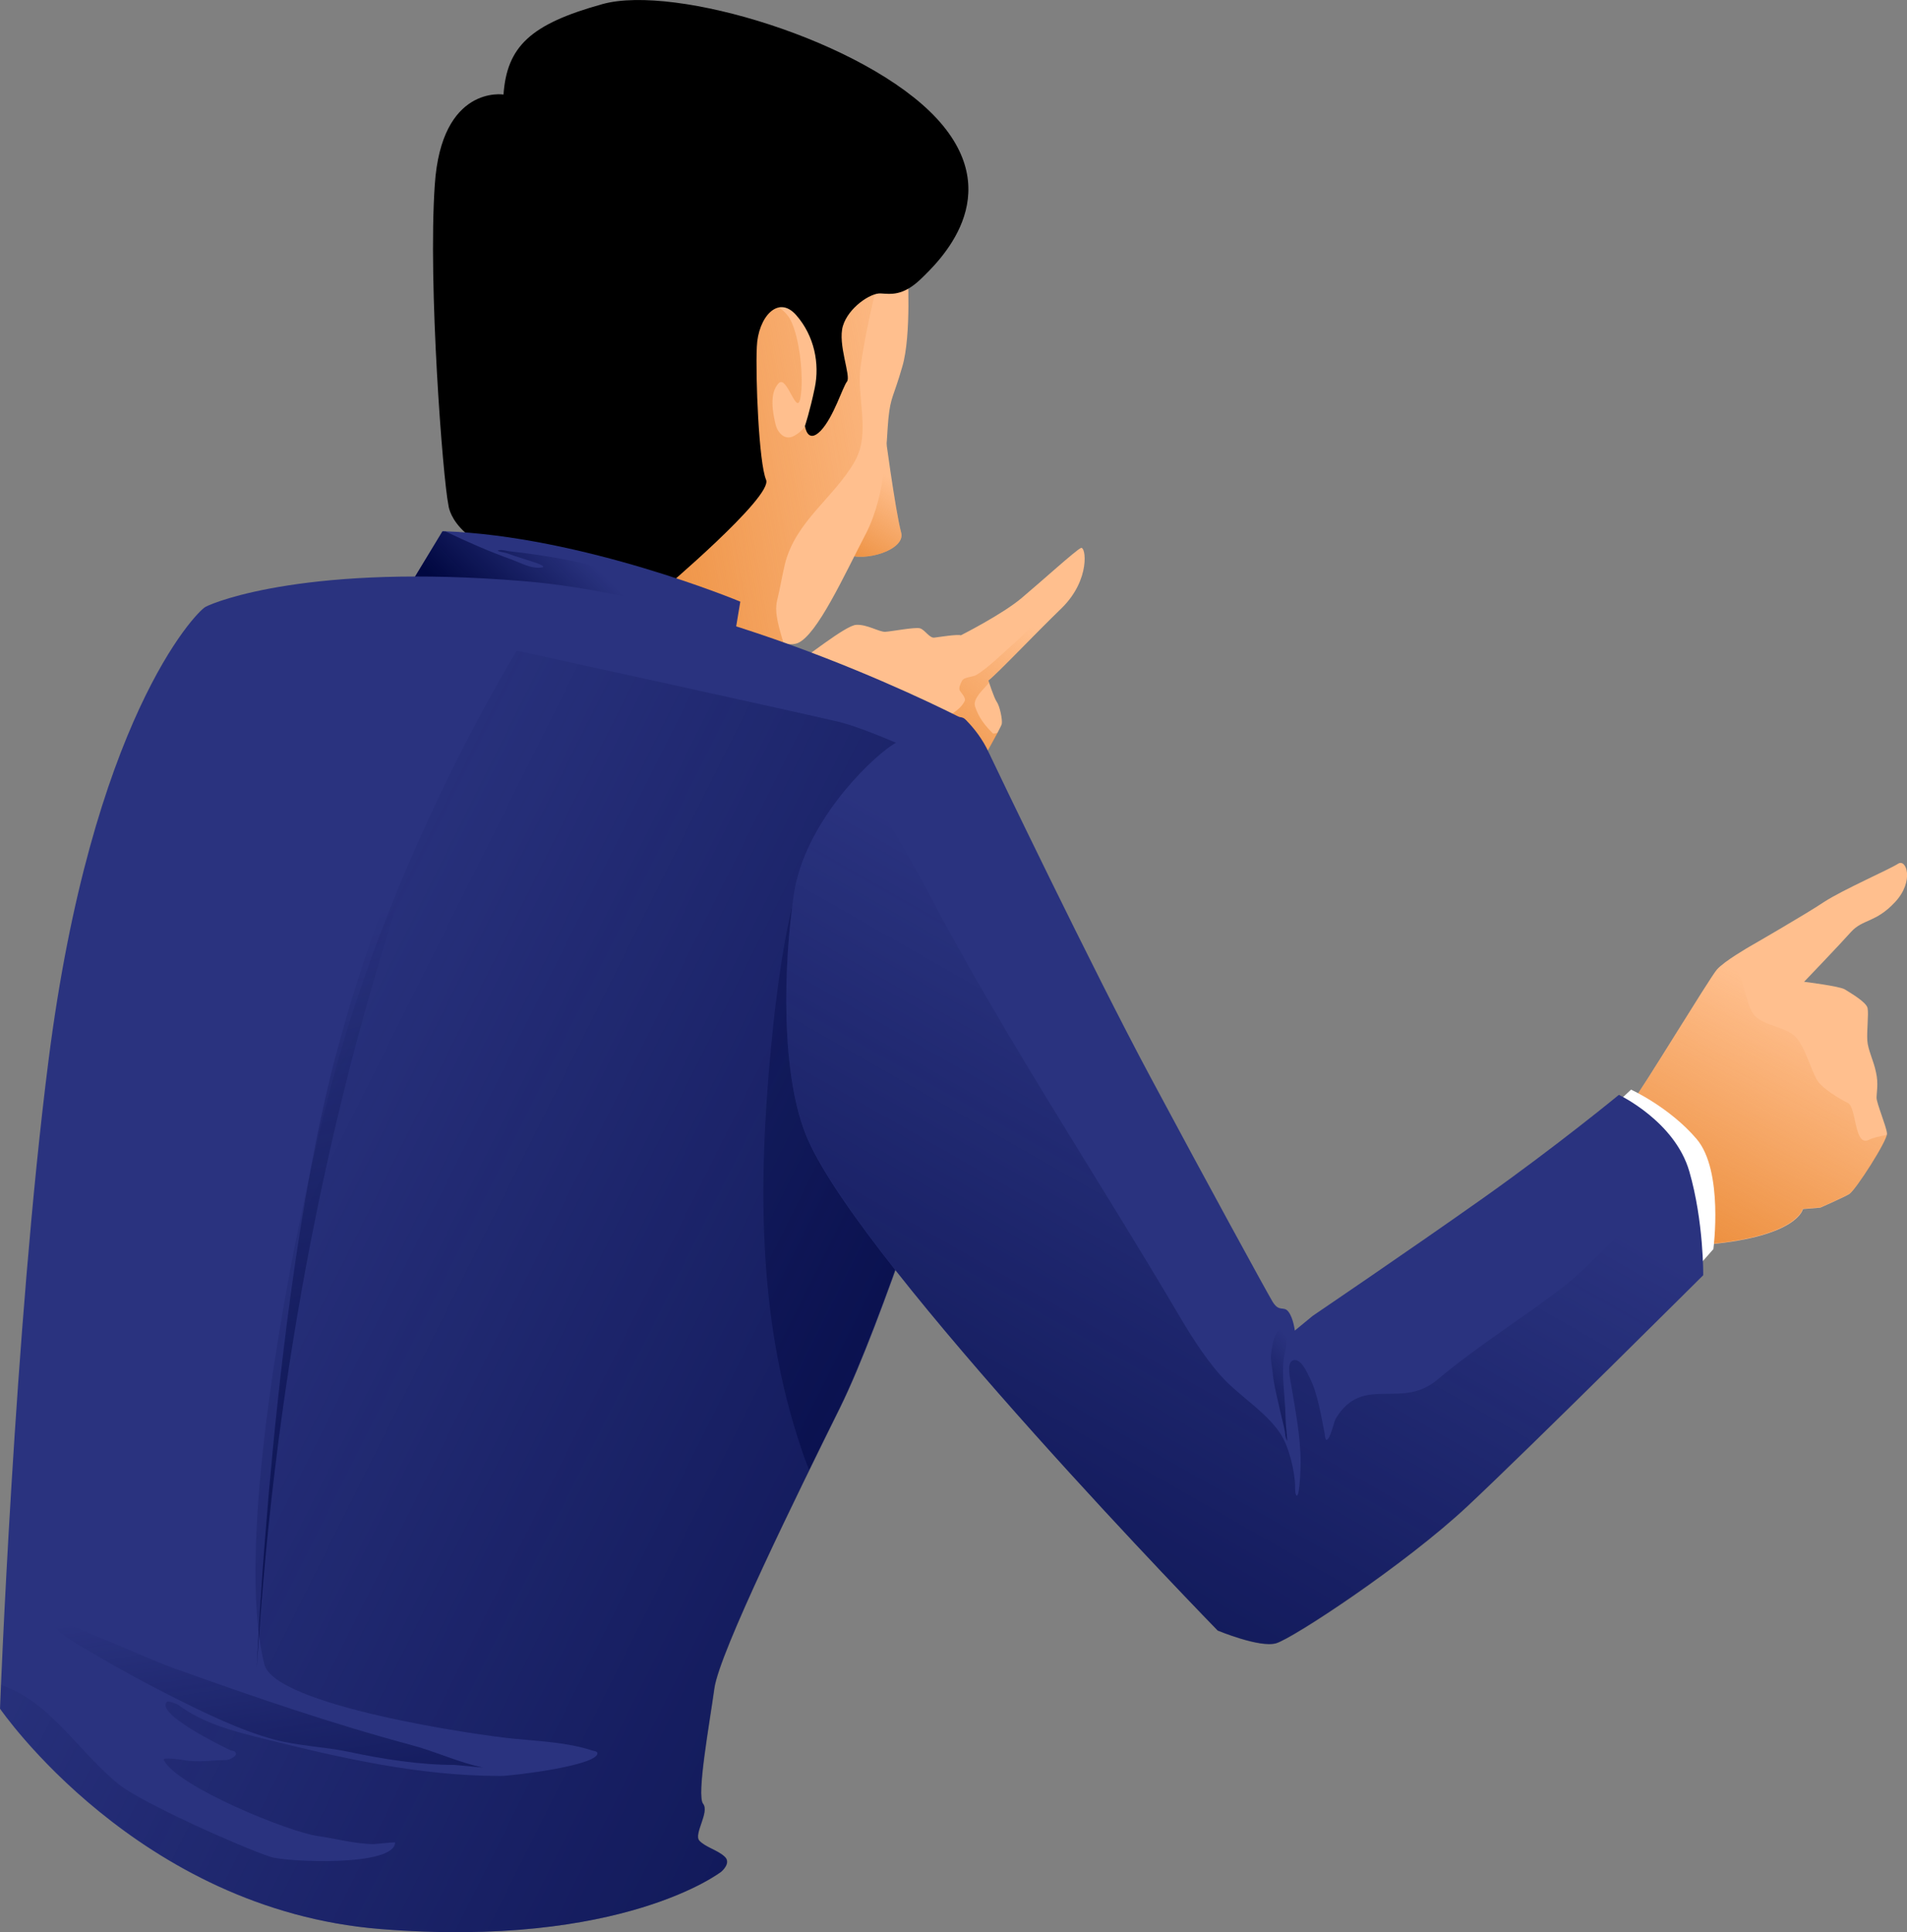<?xml version="1.0" encoding="utf-8"?>
<!-- Generator: Adobe Illustrator 25.1.0, SVG Export Plug-In . SVG Version: 6.00 Build 0)  -->
<svg version="1.1" id="Layer_1" xmlns="http://www.w3.org/2000/svg" xmlns:xlink="http://www.w3.org/1999/xlink" x="0px" y="0px"
	 viewBox="0 0 657.9 666.4" style="enable-background:new 0 0 657.9 666.4;" xml:space="preserve">
<rect x="0" y="0" width="657.9" height="666.4" fill="#808080" stroke="none"/>
<style type="text/css">
	.st0{fill-rule:evenodd;clip-rule:evenodd;fill:#FFBF8E;}
	.st1{fill-rule:evenodd;clip-rule:evenodd;fill:url(#SVGID_1_);}
	.st2{fill-rule:evenodd;clip-rule:evenodd;fill:#FFFFFF;}
	.st3{fill-rule:evenodd;clip-rule:evenodd;fill:url(#SVGID_2_);}
	.st4{fill-rule:evenodd;clip-rule:evenodd;fill:url(#SVGID_3_);}
	.st5{fill-rule:evenodd;clip-rule:evenodd;}
	.st6{fill-rule:evenodd;clip-rule:evenodd;fill:url(#SVGID_4_);}
	.st7{fill-rule:evenodd;clip-rule:evenodd;fill:#2A337F;}
	.st8{fill-rule:evenodd;clip-rule:evenodd;fill:url(#SVGID_5_);}
	.st9{fill-rule:evenodd;clip-rule:evenodd;fill:url(#SVGID_6_);}
	.st10{fill-rule:evenodd;clip-rule:evenodd;fill:url(#SVGID_7_);}
	.st11{fill-rule:evenodd;clip-rule:evenodd;fill:url(#SVGID_8_);}
	.st12{fill-rule:evenodd;clip-rule:evenodd;fill:url(#SVGID_9_);}
	.st13{fill-rule:evenodd;clip-rule:evenodd;fill:url(#SVGID_10_);}
	.st14{fill-rule:evenodd;clip-rule:evenodd;fill:url(#SVGID_11_);}
</style>
<g>
	<path class="st0" d="M563.8,378.9c1.8-1.7,26-41.6,28.5-44.5c2.5-2.9,11.4-8,11.4-8s19.3-11.1,25.7-15.4
		c6.5-4.2,22.5-11.2,25.4-13.1c2.9-1.9,5.7,6-1,13.2c-6.7,7.2-11.1,5.8-15.2,10.3c-4,4.5-16.2,17.2-16.2,17.2s12.1,1.5,14,2.6
		c1.9,1.2,7.5,4.4,7.9,6.5c0.4,2.1-0.3,7.8-0.1,11.1c0.2,3.3,2.2,7,3,11c0.9,4,0.2,6.9,0.2,8.8c0,1.9,3.4,9.9,3.6,12.3
		c0.2,2.4-10.8,19.5-13,20.9c-2.2,1.3-10,4.7-10,4.7L622,417c0,0-1.7,9.4-32.7,12.2C589.3,429.2,562,380.6,563.8,378.9z"/>
	
		<linearGradient id="SVGID_1_" gradientUnits="userSpaceOnUse" x1="132.396" y1="566.973" x2="132.721" y2="566.973" gradientTransform="matrix(-195.084 378.987 -378.987 -195.084 241329.812 60780.09)">
		<stop  offset="0" style="stop-color:#E37614;stop-opacity:0"/>
		<stop  offset="1" style="stop-color:#E37614"/>
	</linearGradient>
	<path class="st1" d="M594.7,332.3c-1,0.8-1.8,1.5-2.4,2.1c-2.5,2.9-26.7,42.9-28.5,44.5c-1.8,1.7,25.4,50.2,25.4,50.2
		c31-2.8,32.7-12.2,32.7-12.2l6.1-0.5c0,0,7.8-3.4,10-4.7c2.1-1.2,12.1-16.6,13-20.3c-2.4,0.5-4.7,0.9-6.2,1.7
		c-5.2,2.6-4.2-11.1-7.3-12.7c-2.5-1.2-9.3-5.2-10.8-8.2c-2.1-4.1-3.4-8.8-5.9-12.9c-3-5-9.4-4.7-14.3-8c-4.1-2.7-4.3-12-7-16
		C598.4,333.5,596.5,332.9,594.7,332.3z"/>
	<path class="st2" d="M584.5,438.3l6.6-7.5c0,0,3.6-27-5.8-38s-22.6-17-22.6-17l-6.1,5.7C556.6,381.5,582.4,439.6,584.5,438.3z"/>
	<path class="st0" d="M305,147c0,0,3.9,29.4,5.9,36.7c1.6,6-12.8,10.3-18.9,7.4L305,147z"/>
	
		<linearGradient id="SVGID_2_" gradientUnits="userSpaceOnUse" x1="132.951" y1="572.186" x2="133.275" y2="572.186" gradientTransform="matrix(-80.095 127.211 -127.211 -80.095 83745.398 29082.107)">
		<stop  offset="0" style="stop-color:#E37614;stop-opacity:0"/>
		<stop  offset="1" style="stop-color:#E37614"/>
	</linearGradient>
	<path class="st3" d="M305,147c0,0,3.9,29.4,5.9,36.7c1.6,6-12.8,10.3-18.9,7.4L305,147z"/>
	<path class="st0" d="M313.1,92.8c0,0,1.4,22.8-1.8,33.6c-3.1,10.8-4,10.2-4.8,17.9c-0.8,7.7-0.5,25.8-7.9,40
		c-7.4,14.2-16.7,34.7-23.4,37.5c-6.7,2.8-43.3-9.7-49.3-23.3C220,184.9,250,93.9,250,93.9L313.1,92.8z"/>
	
		<linearGradient id="SVGID_3_" gradientUnits="userSpaceOnUse" x1="135.023" y1="563.103" x2="135.347" y2="563.103" gradientTransform="matrix(-551.149 98.932 -98.932 -551.149 130453.078 297141.594)">
		<stop  offset="0" style="stop-color:#E37614;stop-opacity:0"/>
		<stop  offset="1" style="stop-color:#E37614"/>
	</linearGradient>
	<path class="st4" d="M304.2,93L250,93.9c0,0-30,91-24.1,104.7c5.1,11.6,32.3,22.4,44.5,23.6c-1.4-5.2-3.4-10.6-2.3-15.1
		c1-4.1,1.7-8.4,2.7-12.6c3.7-14.8,17-22.9,24.1-35.4c5.6-9.9,0.5-22.1,2-32.7c1.6-10.9,4.1-22.7,7.1-33.3
		C304.2,93.1,304.2,93,304.2,93z M262.6,105.4c3.9-1.7,8.3,1.4,10.2,5.1c3.1,6.2,4.5,19.4,3.4,26.4c-1.2,7.5-4.6-7.6-7.5-4.8
		c-3.4,3.4-2.1,10.3-1.1,14.4c0.7,2.7,3.1,5.5,6.2,3.9c6.5-3.3,8.1-12.3,8.7-18.7c0.8-8.3,2.9-25.8-7.5-29.9c-3-1.2-6.5-0.7-9.6-0.4
		L262.6,105.4z"/>
	<path class="st5" d="M264.3,165.5c-2.5-5.8-3.7-35.7-3.2-45.9c0.4-10.1,7.3-18.1,13.6-10.9c6.3,7.2,8.1,16.8,6.4,25
		c-1.7,8.2-3.4,13.2-3.4,13.2s0.8,6.4,5.4,1.7c4.5-4.7,7.6-15.1,9.1-17c1.5-1.8-3.3-12.9-1.4-19.2c1.9-6.3,9.5-11.4,13-11.2
		c3.5,0.2,7.6,1,13.8-4.9c6.1-5.9,30.3-28.6,5.6-55.4C298.4,14.1,232.9-5.5,207.9,1.4c-25,6.9-33,14.7-34.2,31.2
		c0,0-21.4-3.4-23.7,31.1c-2.4,34.5,2.8,101.5,4.7,110.5c0,0,1,14.5,30.5,19.7c29.5,5.3,42.9,10,42.9,10S266.7,171.3,264.3,165.5z"
		/>
	<g>
		<path class="st0" d="M274.1,229c3.6-1.8,17.5-13.3,21.3-13.5c3.8-0.2,7.9,2.5,10,2.4c2.1-0.1,10.3-1.7,12-1.2
			c1.7,0.5,3.3,3.5,5,3.2c1.7-0.2,7.7-1.2,9.1-0.8c0,0,14.1-7.1,20.9-12.8c6.8-5.7,18.8-16.6,20.5-17.3c1.7-0.8,3.4,10.8-6.5,20.6
			c-10,9.7-22.1,22.5-25.4,25.1c0,0,1.9,6,2.9,7.4c1,1.4,2,6.1,1.7,7.6c-0.4,1.5-7,12.9-7,12.9L272.2,231"/>
		
			<linearGradient id="SVGID_4_" gradientUnits="userSpaceOnUse" x1="133.46" y1="566.764" x2="133.785" y2="566.764" gradientTransform="matrix(-199.071 241.606 -241.606 -199.071 163861.969 80799.227)">
			<stop  offset="0" style="stop-color:#E37614;stop-opacity:0"/>
			<stop  offset="1" style="stop-color:#E37614"/>
		</linearGradient>
		<path class="st6" d="M341.2,235.4c-0.1-0.4-0.2-0.7-0.2-0.7c3.2-2.6,15.4-15.4,25.4-25.1c1.8-1.8,3.3-3.7,4.4-5.5
			c-2.6,1.9-5.9,2.8-8.2,5.1c-4.5,4.5-9.1,9.5-13.9,13.7c-3.6,3.2-7.8,7.4-11.9,9.9c-1.2,0.7-4.3,0.7-4.9,2
			c-0.3,0.6-1.3,2.3-0.8,3.3c0.4,0.8,2.3,2.6,1.7,3.7c-1.4,2.8-3.9,3.8-6.1,5.9c-2.1,2.1-4.4,4.2-6.6,6.2l18.5,8.8
			c0,0,3.5-6.1,5.6-9.9c-0.1,0-0.2,0-0.4,0c-0.2,0-1,0.4-1.3,0.1c-2.7-2.7-4.8-5.3-6.1-9.2c-0.9-2.8,3-6,4.5-7.9
			C341,235.7,341.1,235.6,341.2,235.4z"/>
	</g>
	<path class="st7" d="M252.6,224.3l2.8-16.8c0,0-54.4-22.7-102.7-24.3l-12.4,20.5L252.6,224.3z"/>
	
		<linearGradient id="SVGID_5_" gradientUnits="userSpaceOnUse" x1="134.281" y1="572.077" x2="134.606" y2="572.077" gradientTransform="matrix(-93.65 93.16 -93.16 -93.65 66078.445 41263.832)">
		<stop  offset="0" style="stop-color:#000740;stop-opacity:0"/>
		<stop  offset="1" style="stop-color:#000740"/>
	</linearGradient>
	<path class="st8" d="M153.7,183.3c-0.4,0-0.7,0-1.1,0l-12.4,20.5l112.3,20.6l1.7-10.4c-4.4-1.6-8.7-3.4-13.1-5.3
		c-15.4-6.7-30.9-13-47.5-16c-5.8-1-11.4-1.9-17.3-2.5c-1.2-0.1-3.2-0.8-4.4-0.4c-0.9,0.3,2.5,0.8,3,1c3,1.1,6,2,9.1,3
		c0.3,0.1,4.9,1.6,3,1.9c-3.5,0.6-7.2-1.5-10.4-2.7C169,190.3,161.2,186.9,153.7,183.3z"/>
	<path class="st7" d="M333.5,248.6c0,0-80.1-42.2-153.2-48.2c-73.1-6-105.9,7-109.4,8.9c-3.5,1.9-39.3,39.4-54.2,156.7
		C5,457.8,0,589.3,0,589.3s47.5,69.3,131.2,76c83.7,6.7,117.6-19.8,117.6-19.8s3.6-3,1.1-5.2c-2.5-2.3-6.6-3.2-8.7-5.5
		c-2-2.3,3.6-9.8,1.3-12.7c-2.3-2.9,2.2-27.5,3.9-39.8c1.7-12.4,28.7-67.2,43.3-96.7c14.6-29.5,36.8-99.7,36.8-99.7L333.5,248.6z"/>
	
		<linearGradient id="SVGID_6_" gradientUnits="userSpaceOnUse" x1="131.803" y1="560.884" x2="132.128" y2="560.884" gradientTransform="matrix(1316.612 700.111 -700.111 1316.612 219209.516 -830361.125)">
		<stop  offset="0" style="stop-color:#000740;stop-opacity:0"/>
		<stop  offset="1" style="stop-color:#000740"/>
	</linearGradient>
	<path class="st9" d="M332.6,265.7c-14.1-5-32.9-14.4-43.9-16.9c-18.9-4.4-110.4-24.4-110.4-24.4s-39.3,63.1-61.4,140.4
		c-12.7,44.2-37.4,162.4-25.7,209.2c3.5,14.2,73.4,24.5,86.5,25.7c8.4,0.8,18.3,1.3,26.2,3.9c0.8,0.3,2.2,0.3,2.2,1.1
		c0,4.2-29.2,7.8-33.5,7.8c-27.9,0-54.6-6.1-81.5-12.8c-10.5-2.6-20.8-5.2-29.6-11.7c-0.3-0.3-3.5-1.5-3.9-1.1
		c-4.1,4.1,18.5,15.1,21.8,16.7c0.5,0.3,1.3,0.1,1.7,0.6c1.4,1.4-2.3,2.8-2.8,2.8c-4.8,0-10,1-15.1,0c-0.5-0.1-7.3-1.1-6.7,0
		c4.6,9.2,43.4,24.9,53,26.2c6.4,0.9,13.1,2.8,19.5,2.8c0.4,0,7.3-0.7,7.3-0.6c0,8.5-37.6,6.8-43,5C83,637,48.8,621.7,41,615.4
		c-11.1-8.9-19.4-21.7-31.2-29.6c-3.1-2.1-6.2-3.5-9.4-4.7c-0.2,5.3-0.3,8.2-0.3,8.2s47.5,69.3,131.2,76
		c83.7,6.7,117.6-19.8,117.6-19.8s3.6-3,1.1-5.2c-2.5-2.3-6.6-3.2-8.7-5.5c-2-2.3,3.6-9.8,1.3-12.7c-2.3-2.9,2.2-27.5,3.9-39.8
		c1.7-12.4,28.7-67.2,43.3-96.7c14.6-29.5,36.8-99.7,36.8-99.7L332.6,265.7z"/>
	
		<linearGradient id="SVGID_7_" gradientUnits="userSpaceOnUse" x1="131.803" y1="560.825" x2="132.128" y2="560.825" gradientTransform="matrix(1316.612 700.111 -700.111 1316.612 219209.516 -830361.125)">
		<stop  offset="0" style="stop-color:#000740;stop-opacity:0"/>
		<stop  offset="1" style="stop-color:#000740"/>
	</linearGradient>
	<path class="st10" d="M324.5,391.5c-3.2-25.1-9.8-51.1-23.4-71.5l-18.4-27.2c-9.6,2.9-15,52-15.9,60.5c-5,47.3-6.3,96.3,8.3,142.2
		c1.2,3.8,2.5,7.6,4,11.4c3.8-7.8,7.4-15.1,10.5-21.3C301.6,461.1,319,408.7,324.5,391.5z"/>
	
		<linearGradient id="SVGID_8_" gradientUnits="userSpaceOnUse" x1="128.448" y1="562.815" x2="128.773" y2="562.815" gradientTransform="matrix(63.748 407.712 -407.712 63.748 221365.062 -87698.188)">
		<stop  offset="0" style="stop-color:#000740;stop-opacity:0"/>
		<stop  offset="1" style="stop-color:#000740"/>
	</linearGradient>
	<path class="st11" d="M166.6,609.6c-8.6-1.8-16.7-5.7-25.2-7.9c-27.5-7.4-54.2-16.6-81-26.2c-9.9-3.6-19.3-8.2-29.1-12
		c-2.8-1-9.5-5-12.6-3.9c-1.4,0.5,1.9,3.4,2.1,3.5c3.5,2.7,7.6,5,11.4,7.2c9,5.3,18.3,10.4,27.7,15.1c10.8,5.4,22.8,11.3,34.5,14.5
		c8.6,2.3,17.4,2.5,26,4.3c11.6,2.5,24.5,4.5,36.4,4.5"/>
	<path class="st7" d="M332.9,248c3.1,3,6.2,7.1,8.2,11.5c2.1,4.5,35.9,74.9,55.7,111.8c19.8,37,39.9,73.7,42.2,77.6
		c2.4,3.9,3.8,1.3,5.5,3.5c1.7,2.2,2.2,6.5,2.2,6.5l6.2-5.1c0,0,32.9-22.3,58.5-40.4c25.6-18.1,47.1-35.8,47.1-35.8
		s19.3,9.1,24.3,26.4c5,17.3,4.8,35.8,4.8,35.8s-59.6,59.3-81.3,79.6c-21.7,20.3-60.5,45.7-66.1,47.3c-5.7,1.6-20.1-4.4-20.1-4.4
		S298.4,437.7,278.7,393c-9.6-21.8-8.4-60.8-4.8-84.8c3.6-23.9,25.3-45.5,33.7-51.1C316,251.4,329.8,245.1,332.9,248z"/>
	
		<linearGradient id="SVGID_9_" gradientUnits="userSpaceOnUse" x1="132.545" y1="563.184" x2="132.87" y2="563.184" gradientTransform="matrix(-543.161 914.175 -914.175 -543.161 587282.312 185085.156)">
		<stop  offset="0" style="stop-color:#000740;stop-opacity:0"/>
		<stop  offset="1" style="stop-color:#000740"/>
	</linearGradient>
	<path class="st12" d="M296.9,266.4c-9.4,9.8-20.6,25.2-23,41.7c-3.6,23.9-4.8,63,4.8,84.8c19.7,44.7,141.4,169.5,141.4,169.5
		s14.4,6,20.1,4.4c5.7-1.6,44.4-27,66.1-47.3c21.7-20.3,81.3-79.6,81.3-79.6s0.1-18.5-4.8-35.8c-0.1-0.5-0.3-1-0.5-1.5
		c-3.9,3.1-7.2,5.7-8.5,7c-10.7,10.7-24.2,26.5-36,35.4c-13.8,10.4-28.8,19.8-42,30.9c-12.6,10.5-25.7-2.1-35,13.4
		c-0.6,1-1.9,7.3-3.2,7.3c-0.4,0-0.6-2-0.6-2.2c-1.2-5.9-2.4-13.8-5.1-19.1c-1.1-2.2-3.3-7.4-6.1-6c-2,1-0.6,6.9-0.3,8.6
		c1.4,8.6,3.2,17.6,3.2,26.4c0,0.9-0.2,11.5-1.3,11.5c-0.6,0-0.6-2.5-0.6-2.9c0-5.3-2.1-14-5.1-18.5c-4.6-6.9-12.7-12.1-18.5-17.8
		c-5.9-5.9-11.6-14.7-15.9-22c-29.2-49.6-61.1-97.3-87.9-148.4C312.4,293,304.2,279.9,296.9,266.4z"/>
	
		<linearGradient id="SVGID_10_" gradientUnits="userSpaceOnUse" x1="134.746" y1="578.057" x2="135.07" y2="578.057" gradientTransform="matrix(-98.849 89.768 -89.768 -98.849 65662.414 45513.578)">
		<stop  offset="0" style="stop-color:#000740;stop-opacity:0"/>
		<stop  offset="1" style="stop-color:#000740"/>
	</linearGradient>
	<path class="st13" d="M443.9,462.4c-0.1,2.3-0.9,4.6-1.1,6.9c-0.5,5.3,0.3,11.1,0.6,16.4c0.1,2.5,0.1,5,0.4,7.6
		c0.1,0.9,0.1,1.8,0.2,2.6c0,0.4,0.1,1.1,0.1,1.1s-0.4-0.8-0.5-1.3c-0.2-0.6-0.2-1.3-0.3-1.9c-0.4-2.2-1-4.3-1.5-6.5
		c-1-4.8-2.4-9.5-2.8-14.4c-0.2-1.9-0.7-3.8-0.5-5.7c0.3-2.4,0.7-5.9,2.2-7.9c1.2-1.6,2.3-3.2,2.8-0.7"/>
	
		<linearGradient id="SVGID_11_" gradientUnits="userSpaceOnUse" x1="131.427" y1="561.872" x2="131.751" y2="561.872" gradientTransform="matrix(249.107 1007.683 -1007.683 249.107 533560.812 -272086.812)">
		<stop  offset="0" style="stop-color:#000740;stop-opacity:0"/>
		<stop  offset="1" style="stop-color:#000740"/>
	</linearGradient>
	<path class="st14" d="M175.3,224.8c-4.9-2.4-73.3,133.7-86.7,350.4c0,0,5.6-131.2,27.8-213.3C140.5,273.1,175.3,224.8,175.3,224.8z
		"/>
</g>
</svg>
